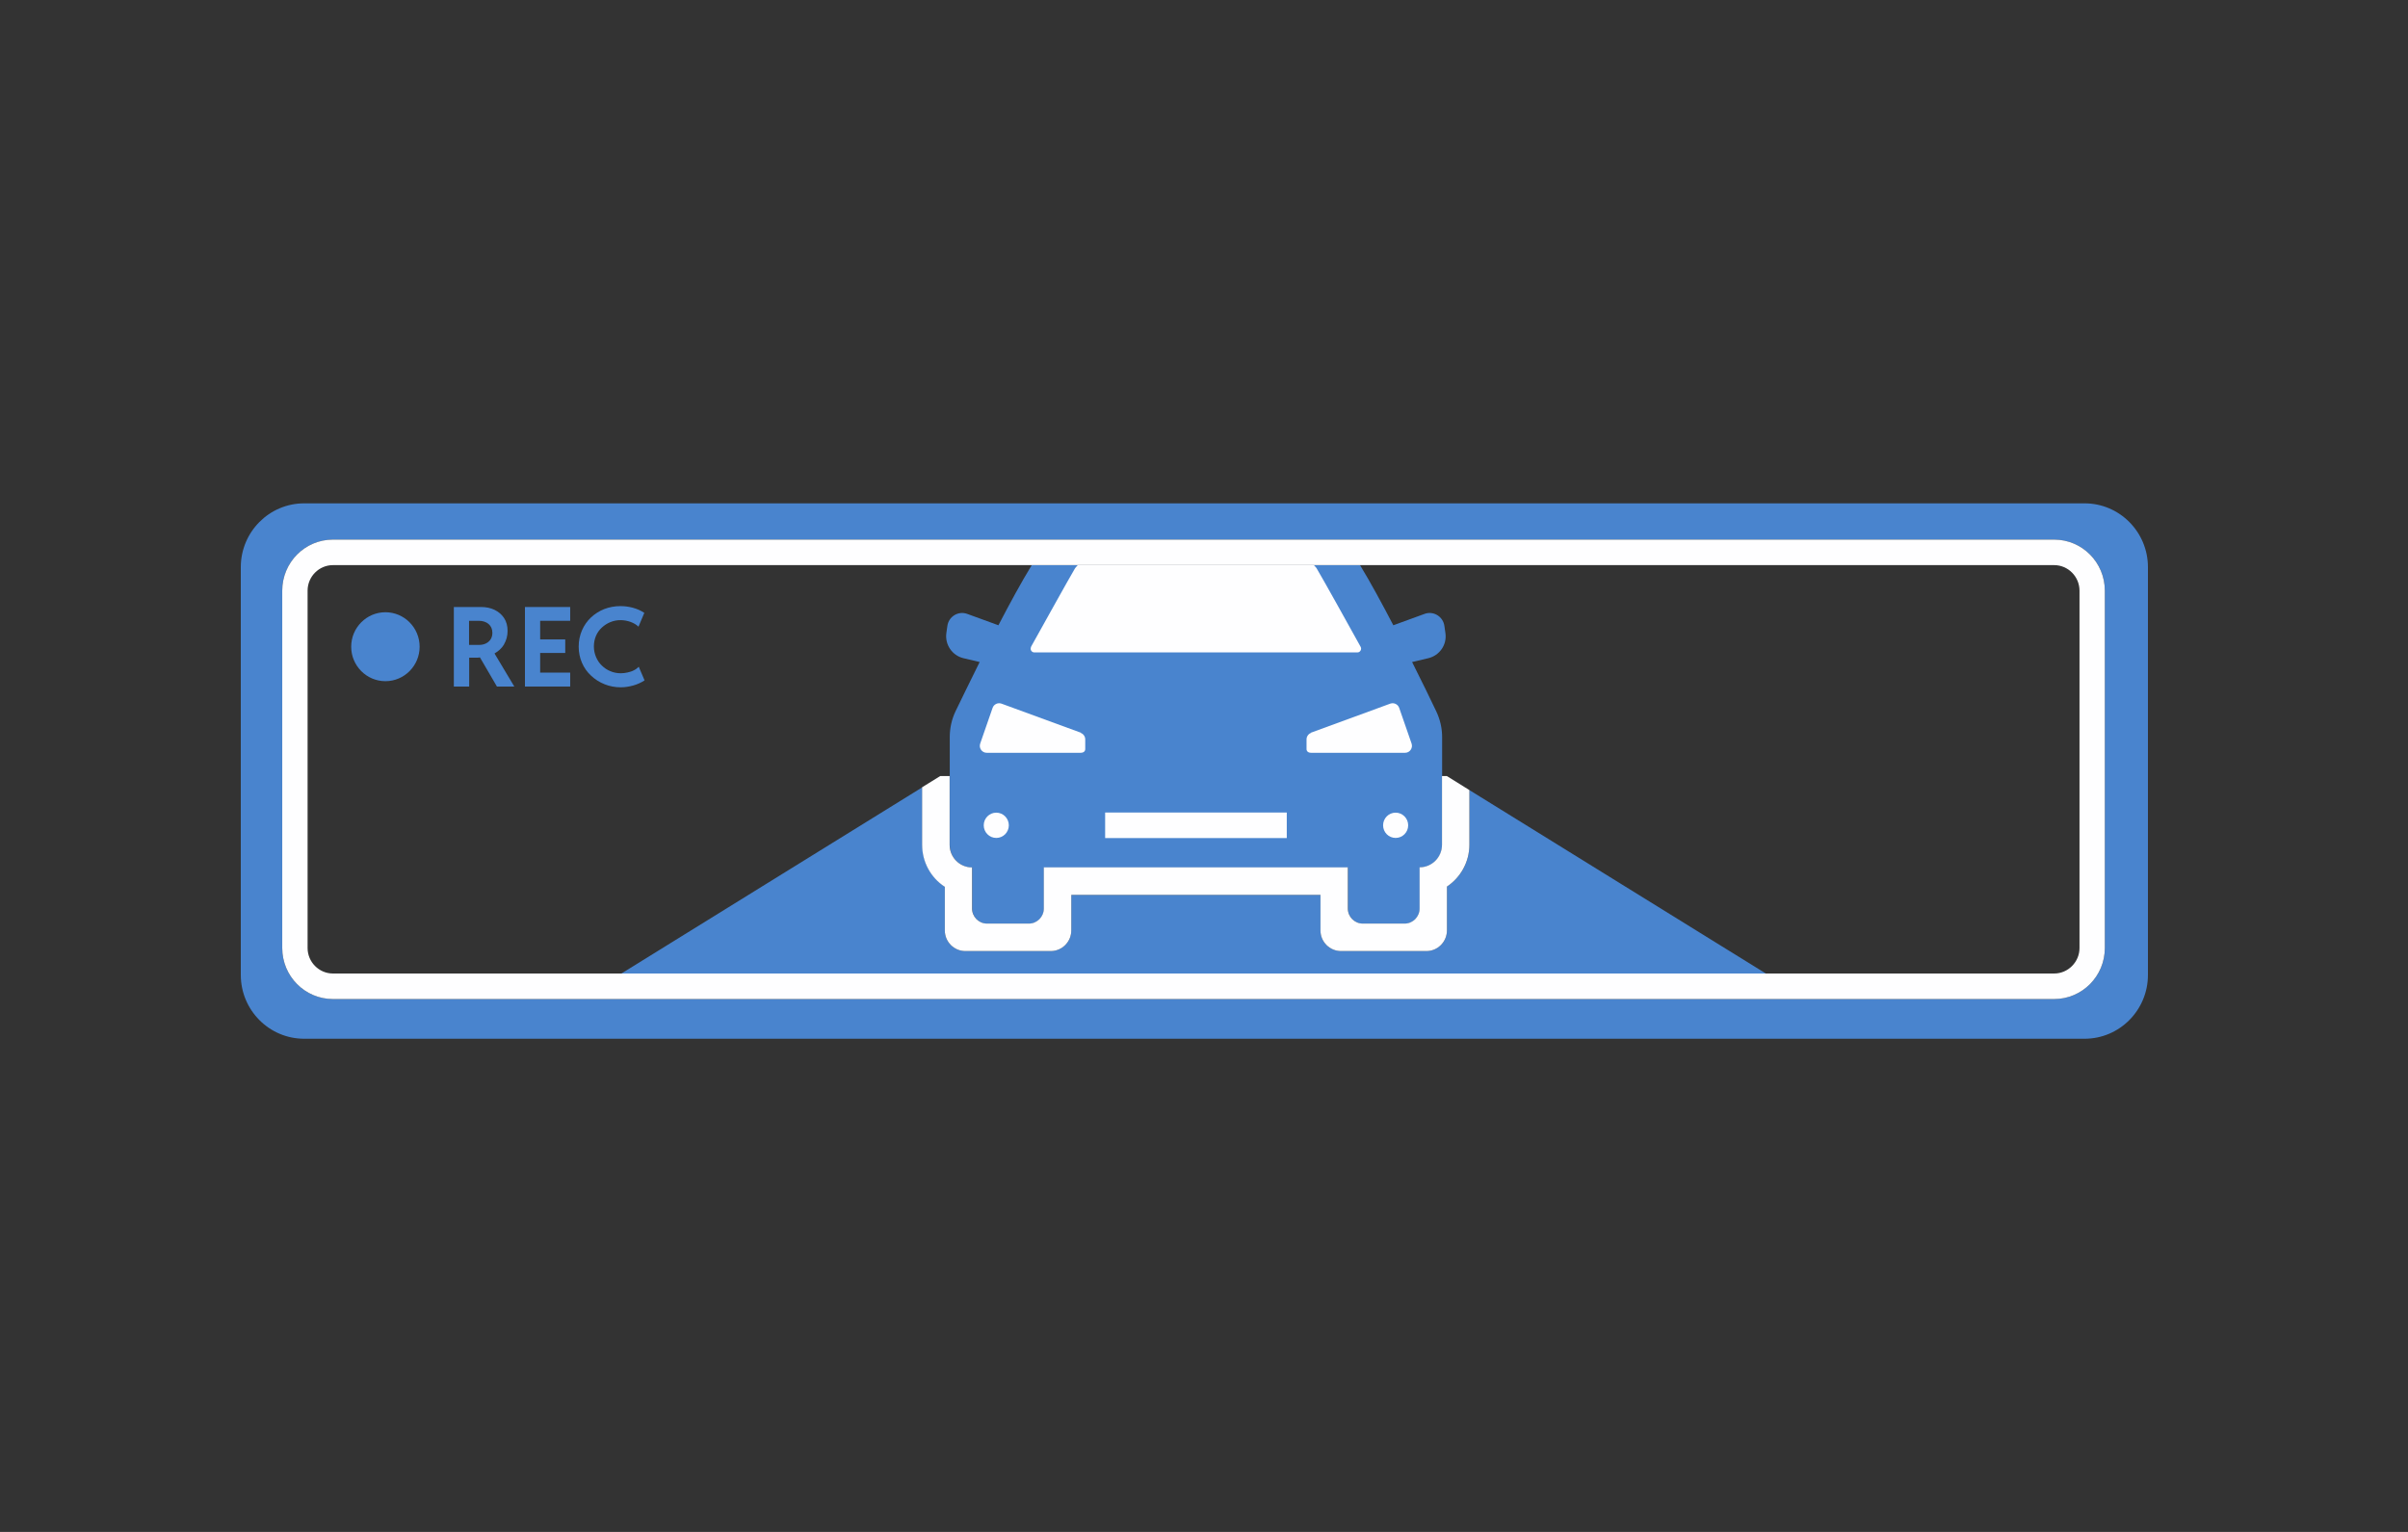 <svg width="110" height="70" viewBox="0 0 110 70" fill="none" xmlns="http://www.w3.org/2000/svg">
<rect x="0" y="0" width="110" height="70" fill="#333333" stroke="none"/>
<path d="M44.185 28.052C43.774 27.9 43.334 28.174 43.276 28.606L43.23 28.932C43.16 29.457 43.496 29.953 44.011 30.076L44.752 30.251C44.295 31.172 43.901 31.983 43.652 32.497C43.473 32.87 43.386 33.272 43.386 33.687V38.61C43.386 39.182 43.843 39.642 44.411 39.642V41.521C44.411 41.9 44.718 42.209 45.094 42.209H47.005C47.381 42.209 47.688 41.9 47.688 41.521V39.642H61.577V41.521C61.577 41.9 61.883 42.209 62.26 42.209H64.17C64.547 42.209 64.853 41.9 64.853 41.521V39.637C65.421 39.637 65.878 39.176 65.878 38.604V33.687C65.878 33.272 65.786 32.87 65.606 32.497C65.363 31.983 64.969 31.172 64.506 30.251L65.247 30.076C65.762 29.953 66.104 29.463 66.029 28.932L65.982 28.606C65.924 28.174 65.484 27.9 65.073 28.052L63.649 28.571C63.134 27.585 62.601 26.599 62.127 25.823H47.132C46.657 26.599 46.124 27.579 45.609 28.571L44.185 28.052Z" fill="#4984CE"/>
<path d="M95.225 23H13.895C12.297 23 11 24.307 11 25.917V44.548C11 46.158 12.297 47.465 13.895 47.465H95.225C96.823 47.465 98.12 46.158 98.12 44.548V25.917C98.12 24.307 96.823 23 95.225 23ZM96.152 43.318C96.152 44.607 95.115 45.651 93.836 45.651H15.209C13.93 45.651 12.893 44.607 12.893 43.318V26.99C12.893 25.701 13.93 24.657 15.209 24.657H93.836C95.115 24.657 96.152 25.701 96.152 26.99V43.318Z" fill="#4984CE"/>
<path d="M47.103 29.557C47.039 29.673 47.12 29.813 47.254 29.813H62.005C62.133 29.813 62.219 29.673 62.156 29.557C61.722 28.769 60.407 26.407 60.141 25.963C60.106 25.911 60.066 25.876 60.025 25.829H49.228C49.193 25.876 49.147 25.911 49.112 25.963C48.846 26.407 47.537 28.769 47.097 29.557H47.103Z" fill="#FEFEFF"/>
<path d="M93.836 45.651H15.209C13.929 45.651 12.893 44.607 12.893 43.318V26.99C12.893 25.701 13.929 24.657 15.209 24.657H93.836C95.115 24.657 96.151 25.701 96.151 26.99V43.318C96.151 44.607 95.115 45.651 93.836 45.651ZM15.209 25.823C14.572 25.823 14.051 26.348 14.051 26.99V43.318C14.051 43.959 14.572 44.484 15.209 44.484H93.836C94.472 44.484 94.994 43.959 94.994 43.318V26.99C94.994 26.348 94.472 25.823 93.836 25.823H15.209Z" fill="#FEFEFF"/>
<path d="M23.019 29.452C23.129 29.265 23.187 29.061 23.187 28.834C23.187 28.606 23.135 28.402 23.025 28.238C22.915 28.075 22.77 27.953 22.59 27.865C22.405 27.778 22.203 27.737 21.971 27.737H20.732V31.371H21.433V30.053H21.803C21.849 30.053 21.884 30.041 21.925 30.041L22.7 31.371H23.494L22.59 29.86C22.77 29.755 22.92 29.621 23.019 29.458V29.452ZM22.417 29.207C22.365 29.288 22.295 29.353 22.203 29.399C22.11 29.446 22.006 29.469 21.884 29.469H21.427V28.367H21.855C22.046 28.367 22.203 28.413 22.318 28.513C22.434 28.612 22.492 28.746 22.492 28.915C22.492 29.026 22.469 29.119 22.417 29.207Z" fill="#4984CE"/>
<path d="M23.98 31.371H26.047V30.735H24.675V29.837H25.821V29.218H24.675V28.367H26.047V27.737H23.98V31.371Z" fill="#4984CE"/>
<path d="M29.179 30.467C29.115 30.531 29.04 30.589 28.953 30.63C28.866 30.677 28.768 30.706 28.663 30.729C28.559 30.753 28.461 30.764 28.363 30.764C28.195 30.764 28.032 30.735 27.888 30.671C27.737 30.613 27.61 30.525 27.494 30.414C27.378 30.303 27.291 30.175 27.228 30.023C27.164 29.872 27.129 29.714 27.129 29.539C27.129 29.364 27.164 29.195 27.228 29.049C27.291 28.903 27.384 28.775 27.5 28.67C27.616 28.565 27.743 28.483 27.888 28.425C28.032 28.367 28.183 28.337 28.345 28.337C28.507 28.337 28.663 28.367 28.808 28.419C28.953 28.472 29.075 28.547 29.167 28.635L29.433 28.005C29.277 27.9 29.104 27.824 28.913 27.772C28.721 27.719 28.53 27.696 28.339 27.696C28.079 27.696 27.836 27.742 27.604 27.83C27.372 27.923 27.17 28.052 26.996 28.215C26.823 28.378 26.683 28.577 26.585 28.804C26.487 29.032 26.435 29.277 26.435 29.545C26.435 29.813 26.487 30.058 26.585 30.286C26.683 30.513 26.823 30.712 27.002 30.875C27.181 31.044 27.384 31.172 27.616 31.266C27.847 31.359 28.096 31.406 28.357 31.406C28.542 31.406 28.733 31.377 28.924 31.324C29.115 31.272 29.289 31.19 29.445 31.091L29.179 30.467Z" fill="#4984CE"/>
<path d="M17.606 27.976C16.743 27.976 16.043 28.682 16.043 29.551C16.043 30.42 16.743 31.126 17.606 31.126C18.468 31.126 19.169 30.42 19.169 29.551C19.169 28.682 18.468 27.976 17.606 27.976Z" fill="#4984CE"/>
<path d="M67.123 36.102V38.598C67.123 39.397 66.718 40.103 66.098 40.511V42.512C66.098 43.037 65.676 43.457 65.16 43.457H61.258C60.737 43.457 60.321 43.032 60.321 42.512V40.891H48.938V42.512C48.938 43.037 48.516 43.457 48.001 43.457H44.098C43.577 43.457 43.16 43.032 43.16 42.512V40.517C42.547 40.109 42.136 39.403 42.136 38.604V35.973L28.386 44.484H80.665L67.123 36.102Z" fill="#4984CE"/>
<path d="M43.16 40.517V42.513C43.16 43.038 43.583 43.458 44.098 43.458H48C48.521 43.458 48.938 43.032 48.938 42.513V40.891H60.32V42.513C60.32 43.038 60.743 43.458 61.258 43.458H65.16C65.681 43.458 66.098 43.032 66.098 42.513V40.512C66.712 40.103 67.123 39.398 67.123 38.598V36.102L66.092 35.46H65.872V38.598C65.872 39.17 65.415 39.631 64.848 39.631V41.515C64.848 41.894 64.541 42.203 64.165 42.203H62.254C61.878 42.203 61.571 41.894 61.571 41.515V39.631H47.682V41.515C47.682 41.894 47.375 42.203 46.999 42.203H45.088C44.712 42.203 44.405 41.894 44.405 41.515V39.637C43.838 39.637 43.38 39.176 43.38 38.604V35.46H42.952L42.124 35.973V38.604C42.124 39.403 42.529 40.109 43.149 40.517H43.16Z" fill="#FEFEFF"/>
<path d="M45.511 38.289C45.828 38.289 46.084 38.031 46.084 37.712C46.084 37.393 45.828 37.134 45.511 37.134C45.195 37.134 44.938 37.393 44.938 37.712C44.938 38.031 45.195 38.289 45.511 38.289Z" fill="#FEFEFF"/>
<path d="M58.781 37.128H50.484V38.295H58.781V37.128Z" fill="#FEFEFF"/>
<path d="M63.754 38.289C64.07 38.289 64.327 38.031 64.327 37.712C64.327 37.393 64.07 37.134 63.754 37.134C63.437 37.134 63.181 37.393 63.181 37.712C63.181 38.031 63.437 38.289 63.754 38.289Z" fill="#FEFEFF"/>
<path d="M49.367 33.488C49.489 33.535 49.575 33.651 49.575 33.786V34.229C49.575 34.322 49.506 34.398 49.367 34.398H45.071C44.857 34.398 44.706 34.182 44.776 33.978L45.343 32.345C45.401 32.181 45.581 32.094 45.748 32.152L49.379 33.482L49.367 33.488Z" fill="#FEFEFF"/>
<path d="M59.892 33.488C59.77 33.535 59.684 33.651 59.684 33.786V34.229C59.684 34.322 59.753 34.398 59.892 34.398H64.188C64.402 34.398 64.552 34.182 64.483 33.978L63.916 32.345C63.858 32.181 63.678 32.094 63.51 32.152L59.88 33.482L59.892 33.488Z" fill="#FEFEFF"/>
</svg>
